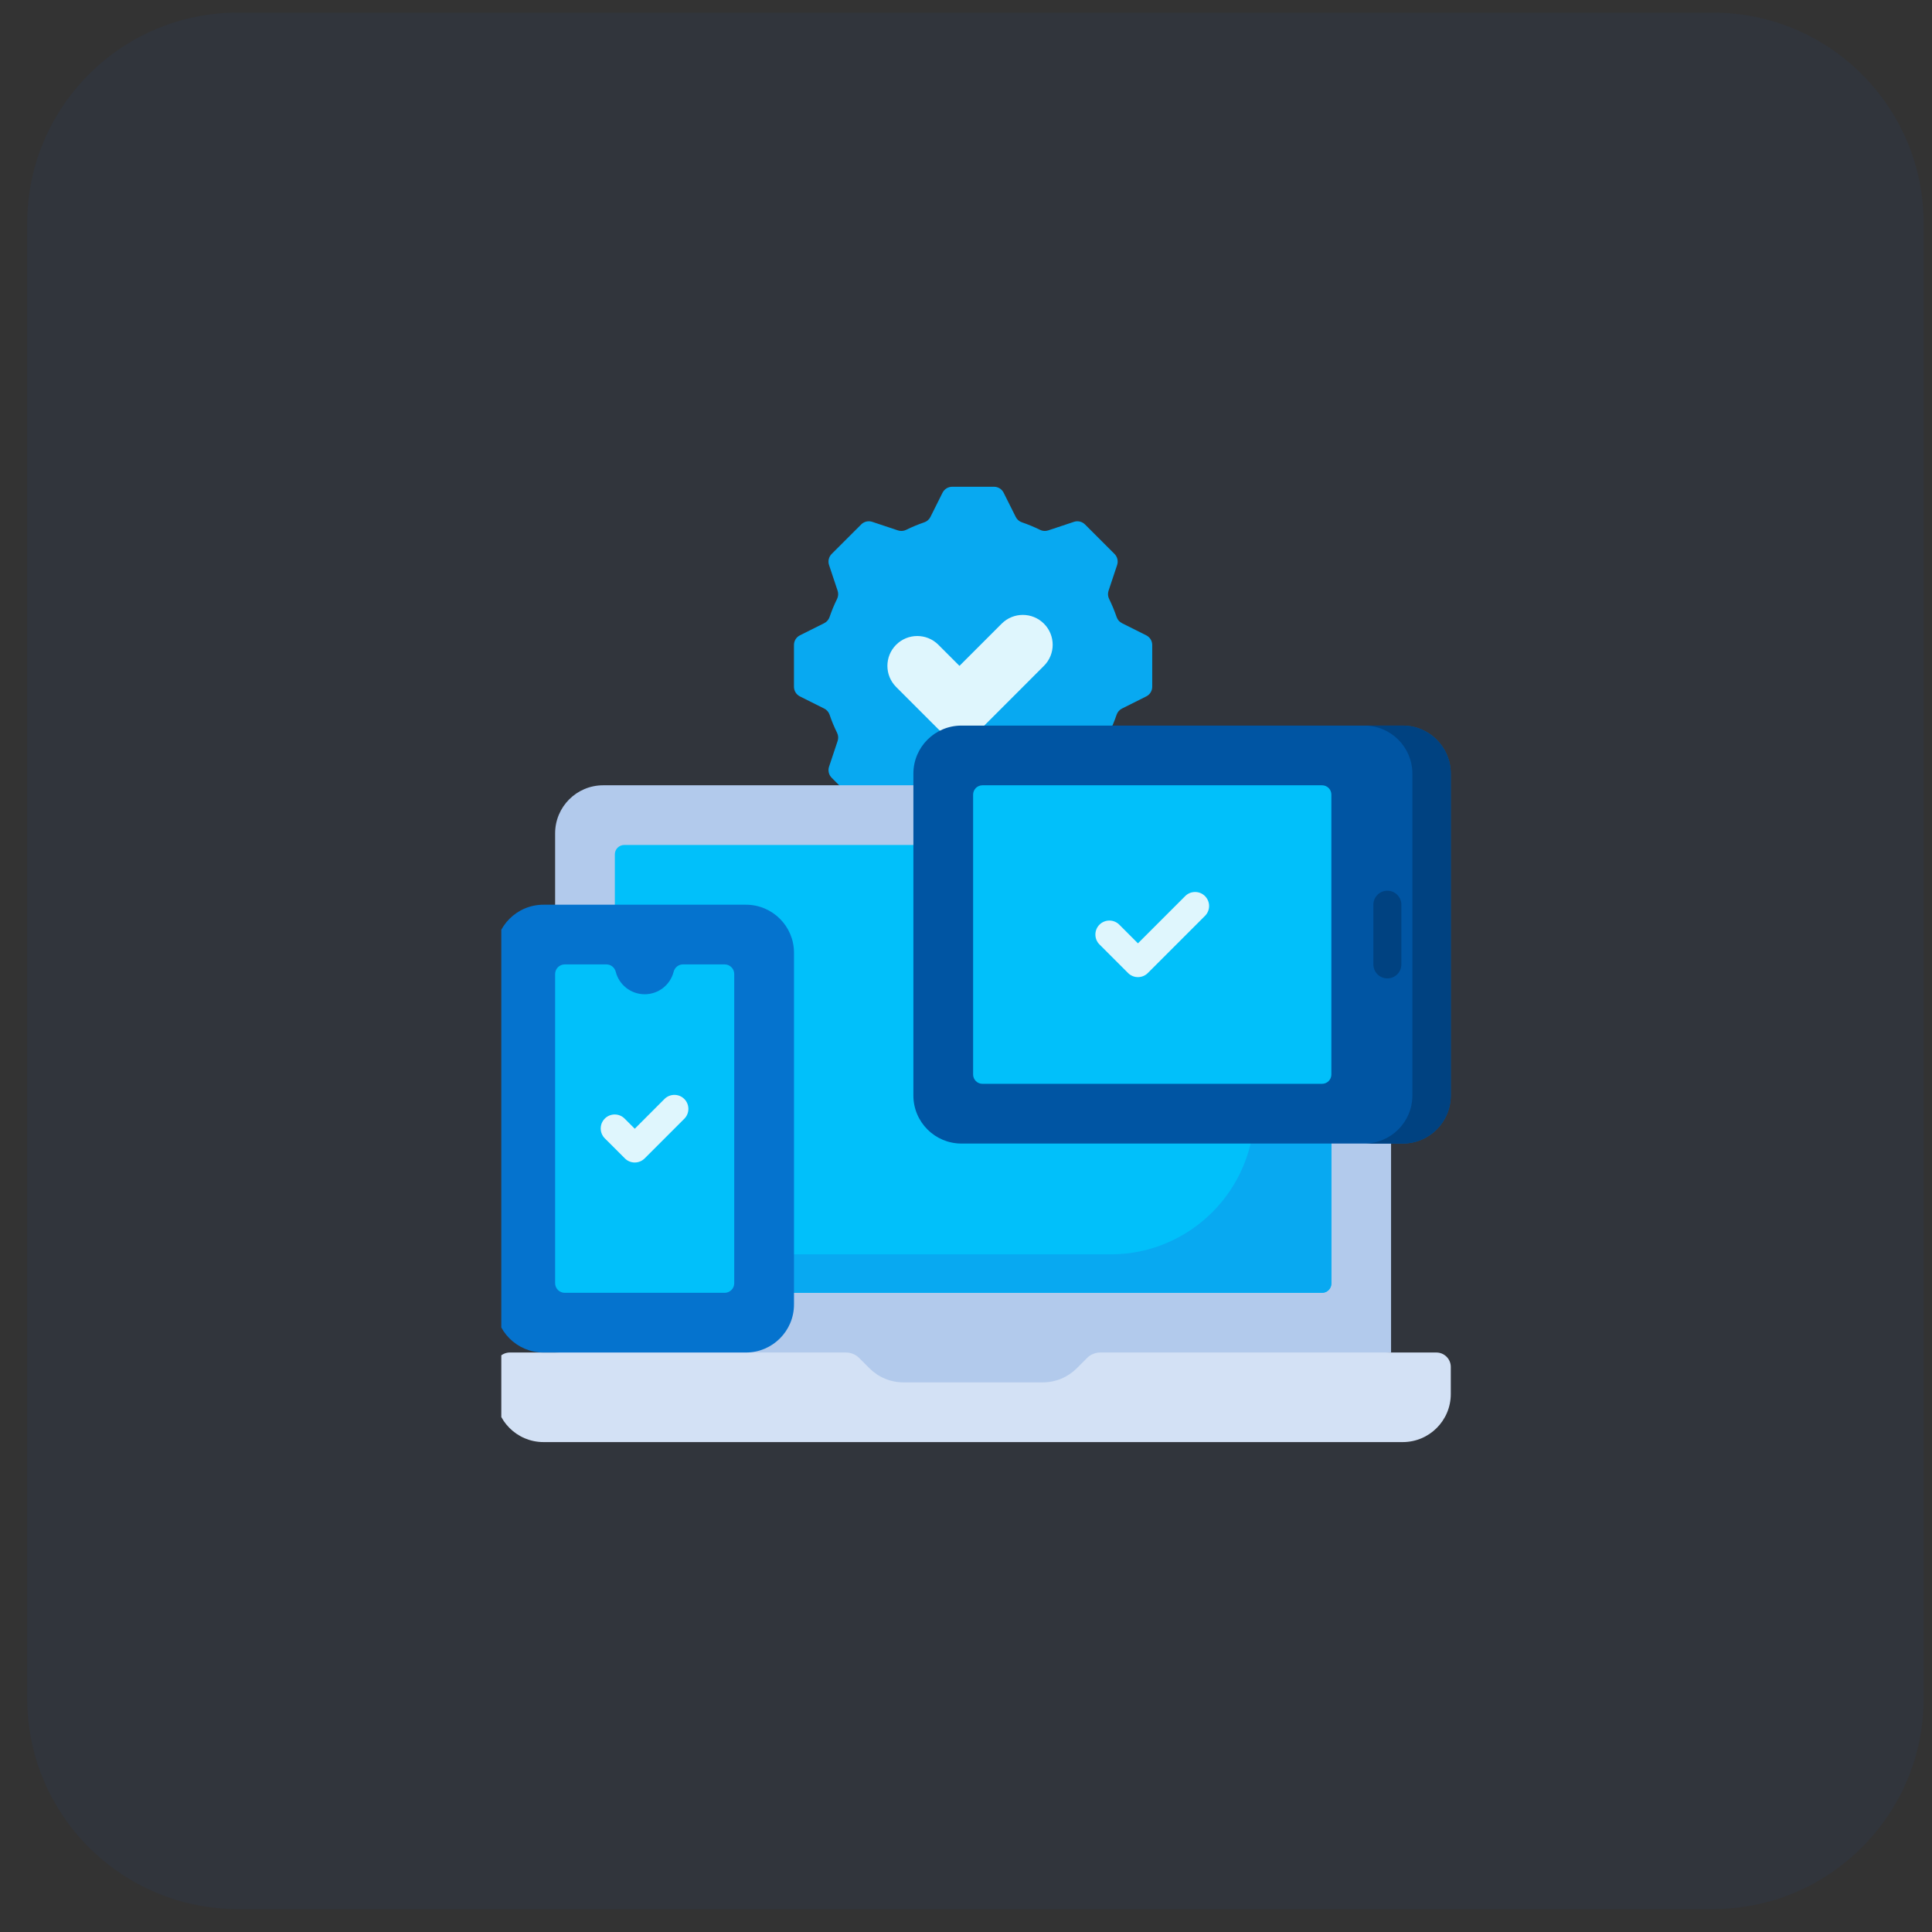 <svg xmlns="http://www.w3.org/2000/svg" width="69" height="69" viewBox="0 0 69 69" fill="none"><rect x="0" y="0" width="69" height="69" fill="#333333" stroke="none"/><path opacity="0.05" d="M61.177 0.45H8.496C4.34 0.45 0.971 3.82 0.971 7.976V60.657C0.971 64.813 4.34 68.182 8.496 68.182H61.177C65.333 68.182 68.703 64.813 68.703 60.657V7.976C68.703 3.82 65.333 0.45 61.177 0.45Z" fill="#0360E3"></path><g clip-path="url(#clip0_1_2207)"><path d="M41.151 24.526V23.035C41.151 22.964 41.131 22.893 41.093 22.832C41.055 22.771 41.001 22.722 40.937 22.69L40.072 22.257C39.981 22.212 39.913 22.134 39.88 22.038C39.804 21.816 39.714 21.599 39.611 21.389C39.566 21.298 39.559 21.194 39.591 21.098L39.897 20.18C39.92 20.111 39.923 20.038 39.907 19.969C39.89 19.899 39.855 19.835 39.804 19.784L38.75 18.73C38.699 18.679 38.635 18.644 38.565 18.627C38.496 18.611 38.423 18.614 38.355 18.637L37.436 18.943C37.341 18.975 37.236 18.968 37.146 18.924C36.935 18.82 36.718 18.73 36.496 18.654C36.4 18.622 36.322 18.553 36.277 18.462L35.844 17.597C35.812 17.533 35.763 17.479 35.702 17.441C35.641 17.404 35.571 17.384 35.499 17.384H34.008C33.936 17.384 33.866 17.404 33.805 17.441C33.744 17.479 33.694 17.533 33.662 17.597L33.23 18.462C33.185 18.553 33.106 18.622 33.011 18.654C32.788 18.73 32.571 18.82 32.361 18.924C32.27 18.968 32.166 18.975 32.07 18.943L31.152 18.637C31.084 18.614 31.011 18.611 30.941 18.627C30.871 18.644 30.807 18.679 30.757 18.73L29.702 19.784C29.652 19.835 29.616 19.899 29.599 19.969C29.583 20.039 29.586 20.112 29.609 20.18L29.915 21.098C29.947 21.194 29.94 21.298 29.896 21.389C29.792 21.599 29.702 21.816 29.627 22.038C29.594 22.134 29.525 22.212 29.435 22.257L28.569 22.69C28.505 22.722 28.451 22.771 28.413 22.832C28.376 22.893 28.356 22.964 28.356 23.035V24.526C28.356 24.598 28.376 24.669 28.413 24.73C28.451 24.791 28.505 24.84 28.569 24.872L29.435 25.305C29.525 25.349 29.594 25.428 29.627 25.523C29.702 25.746 29.792 25.963 29.896 26.173C29.941 26.264 29.947 26.368 29.915 26.464L29.609 27.382C29.586 27.45 29.583 27.523 29.6 27.593C29.616 27.663 29.652 27.727 29.702 27.777L30.757 28.832C30.808 28.883 30.871 28.918 30.941 28.935C31.011 28.951 31.084 28.948 31.152 28.925L32.07 28.619C32.166 28.587 32.27 28.594 32.361 28.638C32.572 28.742 32.789 28.832 33.011 28.908C33.106 28.94 33.185 29.009 33.23 29.099L33.662 29.965C33.694 30.029 33.744 30.083 33.805 30.121C33.866 30.158 33.936 30.178 34.008 30.178H35.499C35.571 30.178 35.641 30.158 35.702 30.121C35.763 30.083 35.812 30.029 35.844 29.965L36.277 29.099C36.322 29.009 36.401 28.94 36.496 28.908C36.718 28.832 36.935 28.742 37.146 28.638C37.236 28.594 37.341 28.587 37.436 28.619L38.355 28.925C38.423 28.948 38.496 28.951 38.566 28.935C38.635 28.918 38.699 28.883 38.75 28.832L39.804 27.777C39.855 27.727 39.891 27.663 39.907 27.593C39.923 27.523 39.92 27.45 39.898 27.382L39.591 26.464C39.559 26.368 39.566 26.264 39.611 26.173C39.715 25.963 39.804 25.746 39.88 25.523C39.913 25.428 39.982 25.349 40.072 25.305L40.937 24.872C41.001 24.84 41.055 24.791 41.093 24.73C41.131 24.669 41.151 24.598 41.151 24.526Z" fill="#08A9F1"></path><path d="M37.283 22.273C36.867 21.857 36.191 21.857 35.775 22.273L34.267 23.781L33.513 23.027C33.097 22.611 32.422 22.611 32.005 23.027C31.589 23.444 31.589 24.119 32.005 24.535L33.511 26.041L33.513 26.043C33.93 26.459 34.605 26.459 35.021 26.043L35.024 26.041L37.283 23.781C37.7 23.365 37.7 22.69 37.283 22.273Z" fill="#DFF6FD"></path><path d="M47.964 28.046H21.542C20.594 28.046 19.826 28.814 19.826 29.762V48.304L34.753 50.437L49.681 48.304V29.762C49.681 28.814 48.912 28.046 47.964 28.046Z" fill="#B2CAEC"></path><path d="M38.824 48.499L38.456 48.868C38.296 49.027 38.107 49.154 37.899 49.24C37.691 49.326 37.467 49.37 37.242 49.37H32.266C32.041 49.37 31.818 49.326 31.61 49.24C31.401 49.154 31.212 49.027 31.053 48.868L30.684 48.499C30.559 48.374 30.39 48.304 30.213 48.304H18.209C18.073 48.304 17.942 48.358 17.845 48.455C17.749 48.552 17.694 48.682 17.694 48.819V49.787C17.694 50.734 18.463 51.503 19.411 51.503H50.098C51.045 51.503 51.814 50.734 51.814 49.787V48.819C51.814 48.682 51.76 48.552 51.663 48.455C51.566 48.358 51.436 48.304 51.299 48.304H39.295C39.118 48.304 38.949 48.374 38.824 48.499Z" fill="#D3E1F5"></path><path d="M47.216 46.172H22.293C22.204 46.172 22.119 46.137 22.057 46.074C21.994 46.012 21.959 45.927 21.959 45.839V30.511C21.959 30.423 21.994 30.338 22.057 30.276C22.119 30.213 22.204 30.178 22.293 30.178H47.216C47.304 30.178 47.389 30.213 47.451 30.276C47.514 30.338 47.549 30.423 47.549 30.511V45.839C47.549 45.927 47.514 46.012 47.451 46.074C47.389 46.137 47.304 46.172 47.216 46.172Z" fill="#01C0FA"></path><path d="M44.803 30.178V39.657C44.803 42.497 42.501 44.799 39.662 44.799H21.959V45.839C21.959 45.927 21.994 46.012 22.057 46.074C22.119 46.137 22.204 46.172 22.293 46.172H47.216C47.304 46.172 47.389 46.137 47.451 46.074C47.514 46.012 47.549 45.927 47.549 45.839V30.511C47.549 30.423 47.514 30.338 47.451 30.276C47.389 30.213 47.304 30.178 47.216 30.178H44.803Z" fill="#08A9F1"></path><path d="M26.64 48.304H19.411C18.463 48.304 17.694 47.536 17.694 46.588V34.027C17.694 33.079 18.463 32.311 19.411 32.311H26.64C27.588 32.311 28.357 33.079 28.357 34.027V46.588C28.357 47.536 27.588 48.304 26.64 48.304Z" fill="#0573CE"></path><path d="M24.391 34.443C24.233 34.443 24.097 34.553 24.058 34.707C23.941 35.168 23.523 35.509 23.025 35.509C22.527 35.509 22.108 35.168 21.991 34.707C21.952 34.553 21.817 34.443 21.658 34.443H20.169C20.124 34.443 20.079 34.452 20.038 34.469C19.996 34.486 19.958 34.512 19.926 34.544C19.895 34.575 19.869 34.613 19.852 34.655C19.835 34.697 19.826 34.741 19.826 34.786V45.828C19.826 45.873 19.835 45.918 19.852 45.96C19.869 46.002 19.895 46.039 19.926 46.071C19.958 46.103 19.996 46.128 20.038 46.146C20.079 46.163 20.124 46.172 20.169 46.172H25.88C25.925 46.172 25.97 46.163 26.011 46.146C26.053 46.128 26.091 46.103 26.123 46.071C26.155 46.039 26.18 46.002 26.197 45.96C26.214 45.918 26.223 45.873 26.223 45.828V34.786C26.223 34.741 26.214 34.697 26.197 34.655C26.18 34.613 26.155 34.575 26.123 34.544C26.091 34.512 26.053 34.486 26.011 34.469C25.97 34.452 25.925 34.443 25.88 34.443H24.391Z" fill="#01C0FA"></path><path d="M50.097 40.841H34.337C33.389 40.841 32.621 40.072 32.621 39.125V27.63C32.621 26.682 33.389 25.914 34.337 25.914H50.097C51.045 25.914 51.813 26.682 51.813 27.63V39.125C51.813 40.072 51.045 40.841 50.097 40.841Z" fill="#0055A3"></path><path d="M50.099 25.914H48.725C49.673 25.914 50.442 26.682 50.442 27.63V39.125C50.442 40.072 49.673 40.841 48.725 40.841H50.099C51.046 40.841 51.815 40.072 51.815 39.125V27.63C51.815 26.682 51.046 25.914 50.099 25.914Z" fill="#004281"></path><path d="M47.216 38.708H35.087C34.999 38.708 34.914 38.673 34.852 38.61C34.789 38.548 34.754 38.463 34.754 38.375V28.379C34.754 28.291 34.789 28.206 34.852 28.143C34.914 28.081 34.999 28.046 35.087 28.046H47.216C47.304 28.046 47.389 28.081 47.452 28.143C47.514 28.206 47.549 28.291 47.549 28.379V38.375C47.549 38.463 47.514 38.548 47.452 38.61C47.389 38.673 47.304 38.708 47.216 38.708Z" fill="#01C0FA"></path><path d="M40.641 34.897C40.575 34.897 40.51 34.884 40.45 34.859C40.389 34.834 40.334 34.797 40.288 34.751L39.267 33.73C39.173 33.637 39.121 33.51 39.121 33.377C39.121 33.244 39.173 33.117 39.267 33.023C39.361 32.93 39.488 32.877 39.62 32.877C39.753 32.877 39.88 32.93 39.974 33.023L40.641 33.691L42.329 32.003C42.422 31.909 42.549 31.857 42.682 31.857C42.815 31.857 42.942 31.909 43.035 32.003C43.129 32.097 43.182 32.224 43.182 32.356C43.182 32.489 43.129 32.616 43.035 32.71L40.994 34.751C40.948 34.797 40.893 34.834 40.832 34.859C40.772 34.884 40.707 34.897 40.641 34.897ZM22.67 41.518C22.604 41.518 22.539 41.505 22.479 41.48C22.418 41.455 22.363 41.418 22.317 41.372L21.606 40.661C21.558 40.615 21.52 40.559 21.494 40.498C21.468 40.438 21.455 40.372 21.454 40.306C21.454 40.24 21.466 40.174 21.491 40.113C21.517 40.051 21.554 39.996 21.601 39.949C21.647 39.902 21.703 39.865 21.764 39.84C21.826 39.815 21.891 39.802 21.957 39.803C22.024 39.803 22.089 39.817 22.15 39.843C22.211 39.869 22.266 39.907 22.312 39.954L22.67 40.312L23.738 39.243C23.832 39.152 23.959 39.102 24.09 39.103C24.221 39.104 24.346 39.156 24.439 39.249C24.532 39.342 24.584 39.467 24.585 39.598C24.586 39.73 24.536 39.856 24.445 39.95L23.023 41.372C22.93 41.465 22.802 41.518 22.67 41.518Z" fill="#DFF6FD"></path><path d="M49.549 34.943C49.483 34.943 49.418 34.93 49.358 34.905C49.297 34.88 49.242 34.843 49.196 34.797C49.149 34.75 49.112 34.695 49.087 34.634C49.062 34.574 49.049 34.509 49.049 34.443V32.311C49.049 32.035 49.273 31.811 49.549 31.811C49.825 31.811 50.049 32.035 50.049 32.311V34.443C50.049 34.719 49.825 34.943 49.549 34.943Z" fill="#004281"></path></g><defs><clipPath id="clip0_1_2207"><rect width="34.12" height="34.12" fill="white" transform="translate(17.904 17.384)"></rect></clipPath></defs></svg>